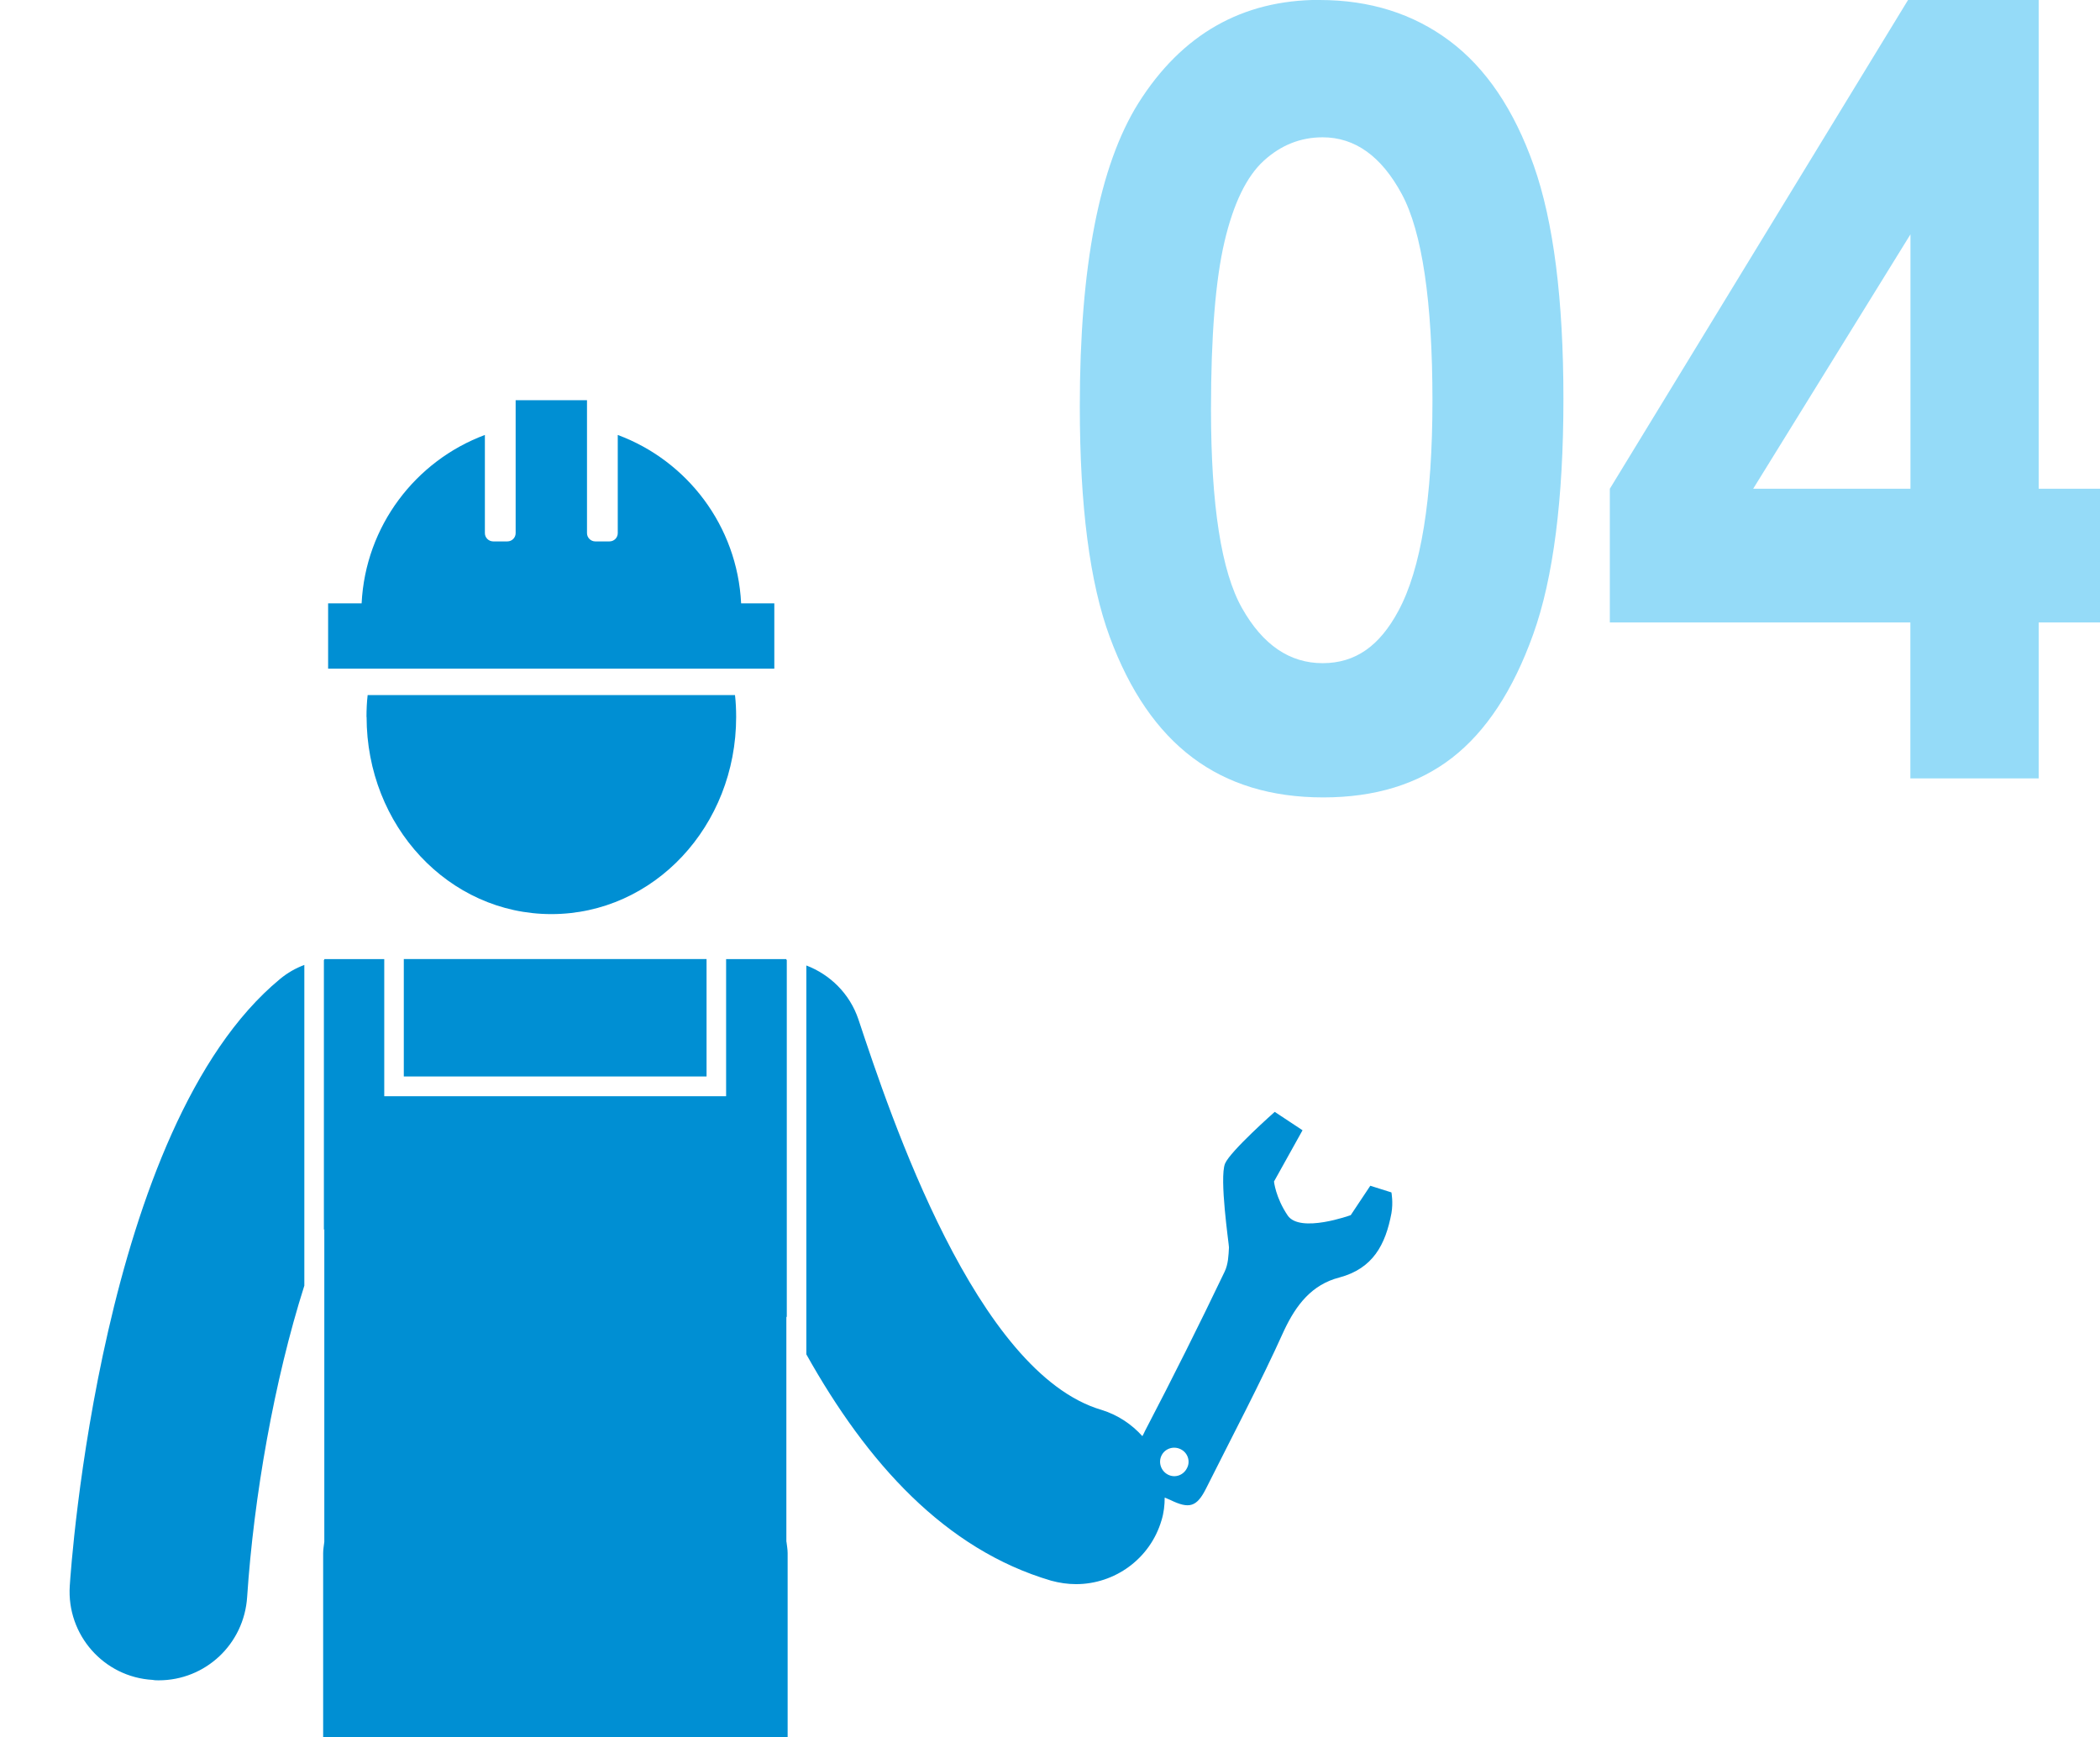 <?xml version="1.0" encoding="UTF-8"?><svg id="_レイヤー_2" xmlns="http://www.w3.org/2000/svg" xmlns:xlink="http://www.w3.org/1999/xlink" viewBox="0 0 198.66 164.36"><defs><style>.cls-1{fill:none;}.cls-2{fill:#95dbf8;}.cls-3{fill:#008fd3;}.cls-4{clip-path:url(#clippath);}</style><clipPath id="clippath"><rect class="cls-1" y="19.92" width="139.3" height="144.44"/></clipPath></defs><g id="_レイヤー_1-2"><path class="cls-2" d="M124.83,0c4.75,0,8.85,1.29,12.29,3.86,3.44,2.57,6.1,6.5,7.97,11.79,1.87,5.29,2.81,12.66,2.81,22.09s-.95,16.96-2.86,22.27c-1.9,5.31-4.47,9.2-7.68,11.69-3.22,2.49-7.28,3.74-12.18,3.74s-9.02-1.25-12.36-3.76c-3.34-2.51-5.95-6.31-7.84-11.43-1.89-5.11-2.83-12.39-2.83-21.83,0-13.18,1.84-22.74,5.54-28.66,4.1-6.51,9.82-9.77,17.14-9.77ZM125.12,12.99c-2.09,0-3.95.74-5.57,2.22-1.62,1.48-2.86,4.03-3.71,7.64-.85,3.61-1.28,8.9-1.28,15.87,0,9.08.98,15.36,2.94,18.82,1.96,3.47,4.5,5.2,7.62,5.2s5.39-1.64,7.16-4.93c2.15-3.97,3.23-10.61,3.23-19.92s-.97-15.95-2.9-19.53c-1.93-3.58-4.43-5.37-7.49-5.37Z"/><path class="cls-2" d="M180.5,0h12.36v46.24h5.8v12.65h-5.8v14.75h-12.14v-14.75h-28.43v-12.65L180.5,0ZM180.73,46.24v-24.07l-14.88,24.07h14.88Z"/><g class="cls-4"><path class="cls-3" d="M74.39,145.86v-21.3s.04.04.04.07v-33.82h-.04v-.07h-5.7v12.97h-32.34v-12.97h-5.67v.07h-.04v25.56s.04-.07.04-.11v29.6c-.04.37-.11.7-.11,1.07v80.98c0,5.56,4.56,10.08,10.08,10.08s10.11-4.52,10.11-10.08v-53.64h3.59v53.64c0,5.56,4.48,10.08,10.08,10.08s10.08-4.52,10.08-10.08v-80.98c0-.37-.07-.7-.11-1.07ZM131.63,112.81l-2-.63-1.85,2.78s-4.78,1.74-5.96.04c-1.15-1.7-1.3-3.22-1.3-3.22l2.7-4.85-2.63-1.74s-4.19,3.7-4.7,4.89c-.56,1.37.37,7.63.37,7.93-.04.78-.07,1.59-.41,2.3-2.41,5.04-4.93,10.08-7.52,15.04-.11.22-.15.33-.26.52-1-1.11-2.3-2-3.85-2.48-11.89-3.48-19.97-27.79-23.01-36.94-.82-2.45-2.7-4.26-4.93-5.11v36.79c5.74,10.26,13.11,18.45,23.15,21.41.81.22,1.59.33,2.37.33,3.63,0,7-2.37,8.08-6.04.22-.7.3-1.44.3-2.15.19.07.33.15.52.22,1.82.89,2.52.67,3.41-1.11,2.48-4.96,5.08-9.85,7.37-14.93,1.15-2.44,2.63-4.33,5.22-5,3.19-.85,4.37-3.11,4.93-6.08.18-1.04,0-1.96,0-1.96ZM112.29,138.89c-.33.67-1.11.96-1.78.63-.67-.33-.96-1.15-.63-1.82.33-.67,1.15-.93,1.82-.59.67.33.93,1.15.59,1.78ZM38.2,90.73v11.11h28.64v-11.11h-28.64ZM26.49,92.62c-16.93,13.97-19.78,55.64-19.89,57.42-.3,4.63,3.22,8.63,7.85,8.89.19.04.37.04.56.04,4.41,0,8.08-3.41,8.37-7.89.63-9.48,2.56-20.49,5.41-29.45v-30.34c-.81.3-1.59.74-2.3,1.33Z"/><path class="cls-3" d="M34.68,67.83c0,10.3,7.76,18.65,17.48,18.65s17.48-8.35,17.48-18.65c0-.7-.03-1.39-.11-2.07h-34.75c-.08.68-.11,1.37-.11,2.07Z"/><path class="cls-3" d="M73.27,57.08h-3.16c-.36-7.33-5.11-13.5-11.67-15.93v9.29c0,.43-.35.78-.78.78h-1.35c-.42,0-.78-.35-.78-.78v-12.58h-6.75v12.58c0,.43-.35.78-.78.78h-1.34c-.43,0-.79-.35-.79-.78v-9.29c-6.55,2.44-11.3,8.61-11.66,15.93h-3.17v6.18h42.21v-6.18Z"/></g></g></svg>